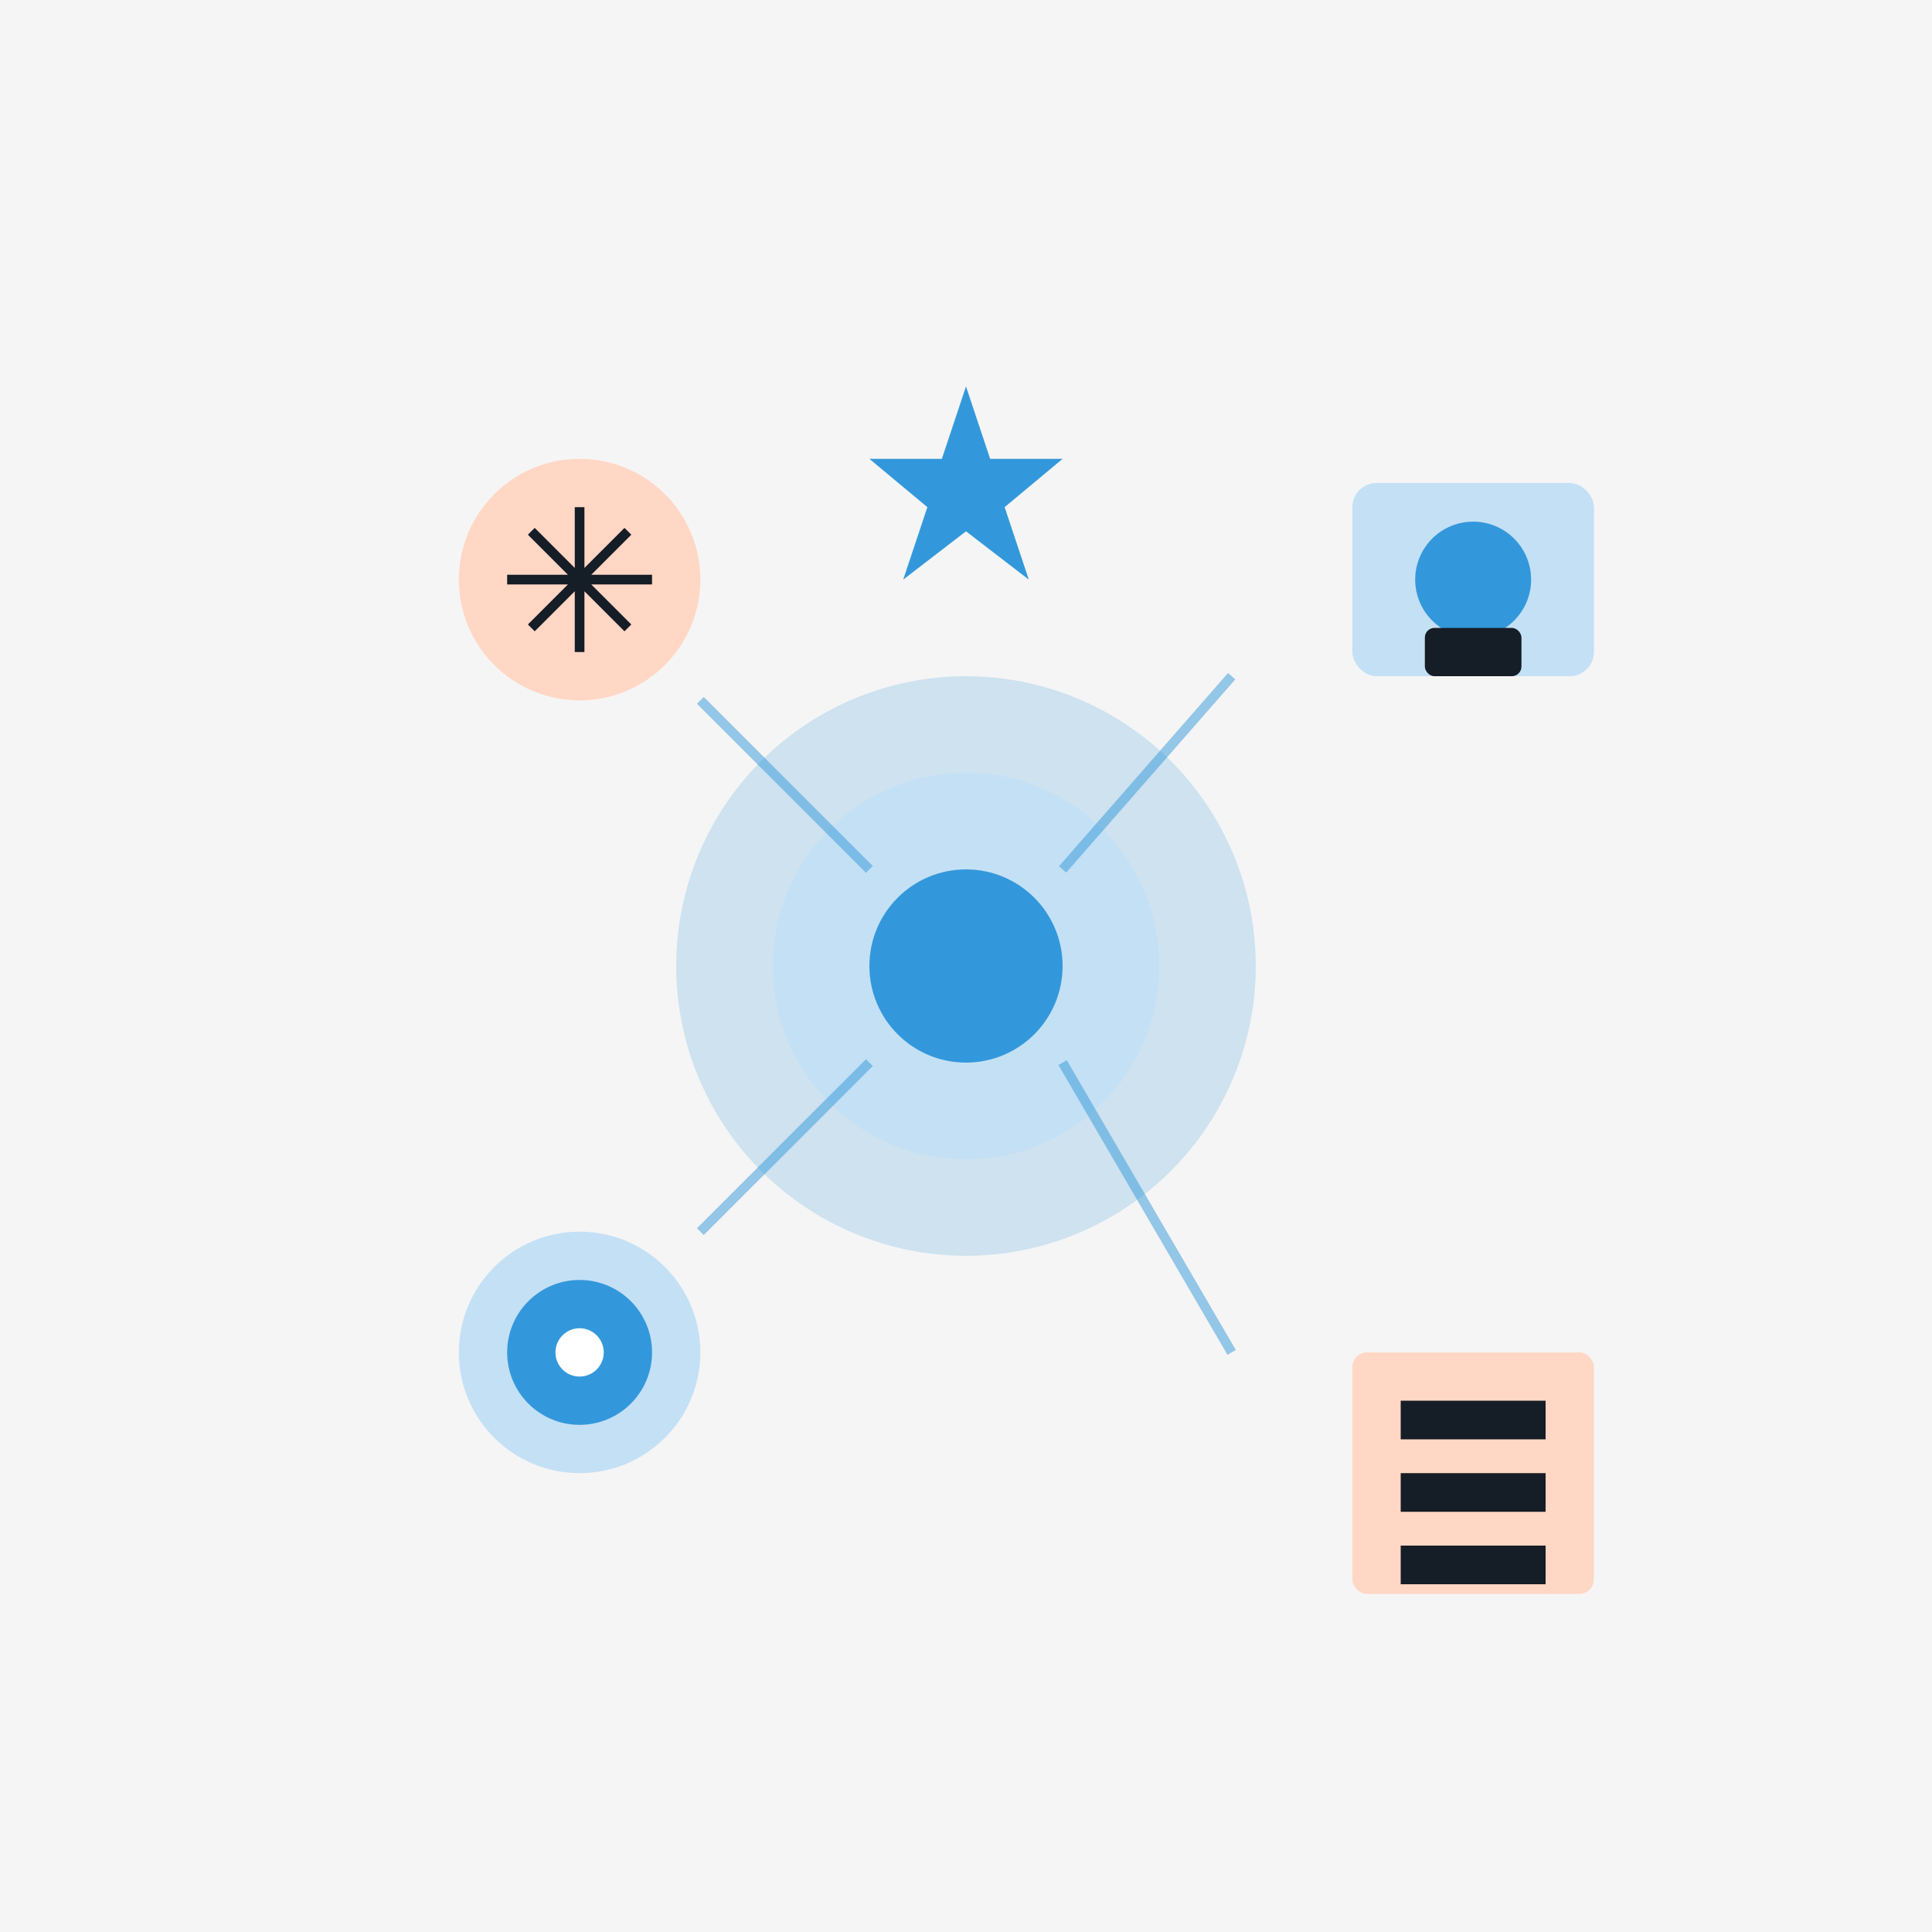 <svg xmlns="http://www.w3.org/2000/svg" viewBox="0 0 400 400">
  <!-- Emerging Technologies R&D Illustration -->
  <rect width="400" height="400" fill="#f5f5f5"/>
  
  <!-- Innovation Hub -->
  <circle cx="200" cy="200" r="60" fill="#3398DB" opacity="0.2"/>
  <circle cx="200" cy="200" r="40" fill="#C4E0F5"/>
  <circle cx="200" cy="200" r="20" fill="#3398DB"/>
  
  <!-- Emerging Tech Icons -->
  <!-- Quantum Computing -->
  <circle cx="120" cy="120" r="25" fill="#FFD7C4"/>
  <path d="M 120 105 L 120 135 M 105 120 L 135 120 M 110 110 L 130 130 M 130 110 L 110 130" 
        stroke="#151D26" stroke-width="2"/>
  
  <!-- AR/VR -->
  <rect x="280" y="100" width="50" height="40" fill="#C4E0F5" rx="5"/>
  <circle cx="305" cy="120" r="12" fill="#3398DB"/>
  <rect x="295" y="130" width="20" height="10" fill="#151D26" rx="2"/>
  
  <!-- Blockchain -->
  <rect x="280" y="280" width="50" height="50" fill="#FFD7C4" rx="3"/>
  <rect x="290" y="290" width="30" height="8" fill="#151D26"/>
  <rect x="290" y="305" width="30" height="8" fill="#151D26"/>
  <rect x="290" y="320" width="30" height="8" fill="#151D26"/>
  
  <!-- IoT Edge -->
  <circle cx="120" cy="280" r="25" fill="#C4E0F5"/>
  <circle cx="120" cy="280" r="15" fill="#3398DB"/>
  <circle cx="120" cy="280" r="5" fill="#ffffff"/>
  
  <!-- Connection Lines -->
  <line x1="145" y1="145" x2="180" y2="180" stroke="#3398DB" stroke-width="2" opacity="0.5"/>
  <line x1="255" y1="140" x2="220" y2="180" stroke="#3398DB" stroke-width="2" opacity="0.5"/>
  <line x1="255" y1="280" x2="220" y2="220" stroke="#3398DB" stroke-width="2" opacity="0.5"/>
  <line x1="145" y1="255" x2="180" y2="220" stroke="#3398DB" stroke-width="2" opacity="0.5"/>
  
  <!-- Innovation Spark -->
  <path d="M 200 80 L 205 95 L 220 95 L 208 105 L 213 120 L 200 110 L 187 120 L 192 105 L 180 95 L 195 95 Z" 
        fill="#3398DB"/>
</svg>

